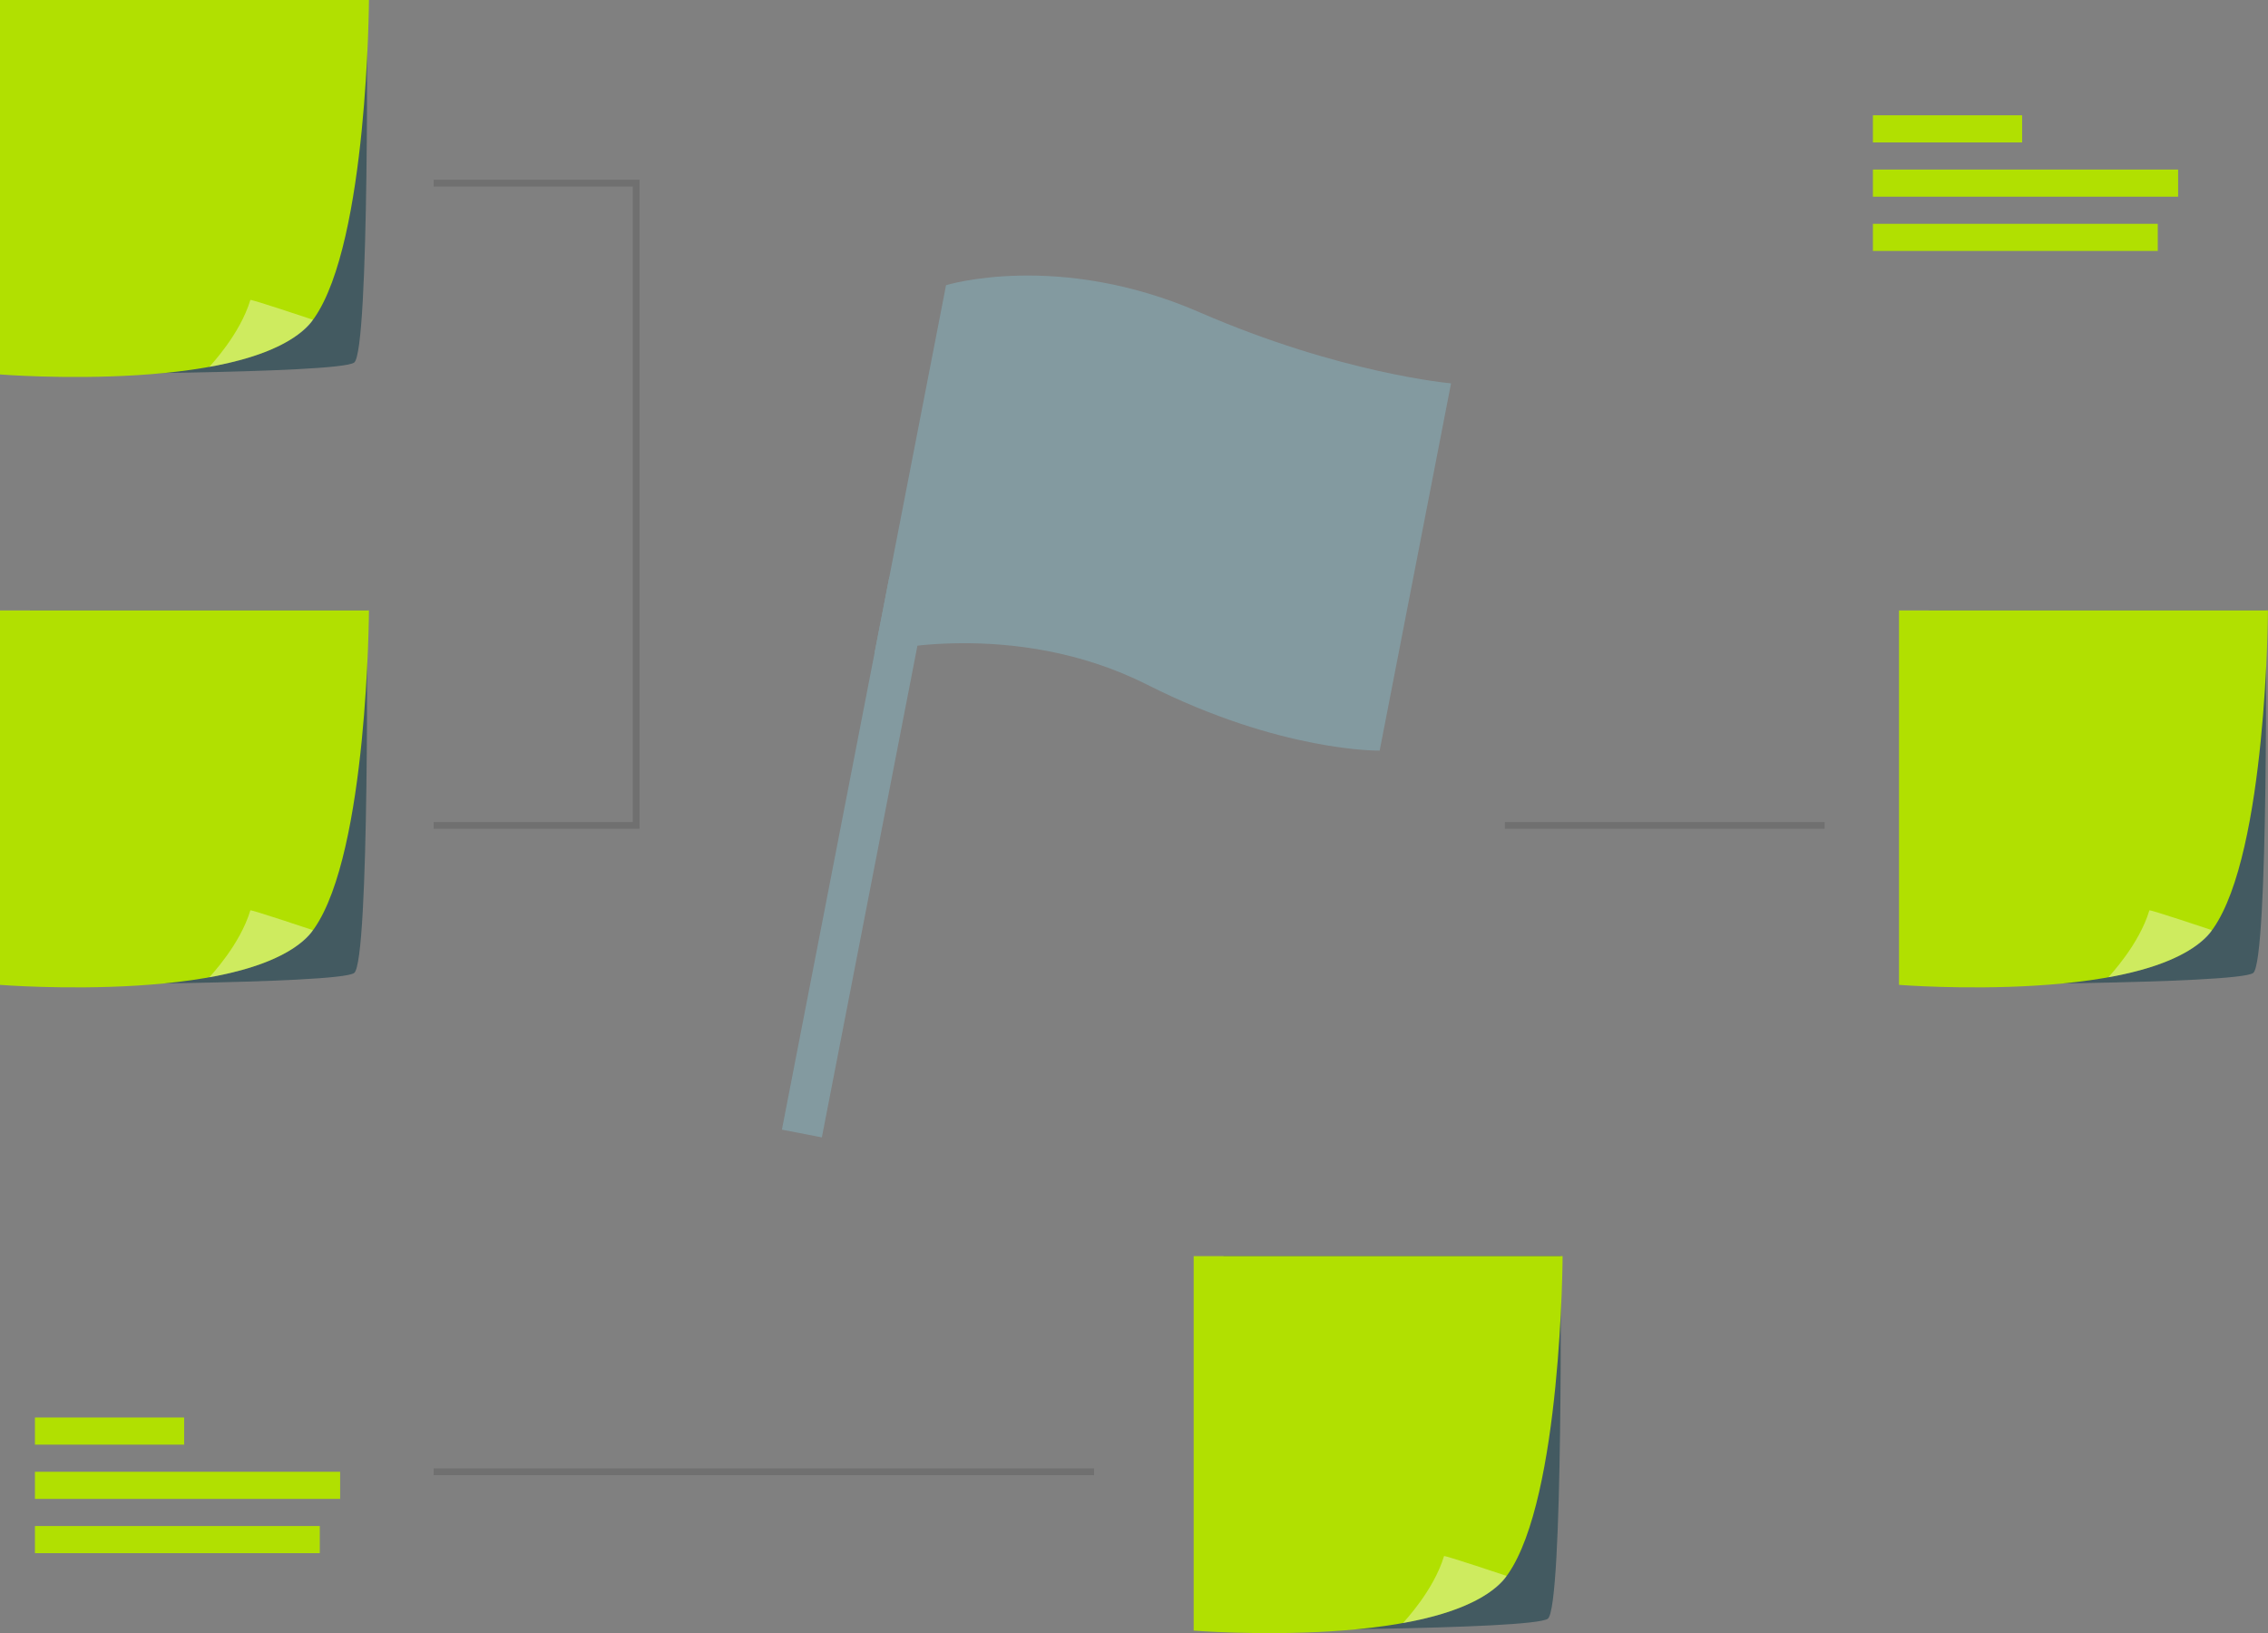 <svg xmlns="http://www.w3.org/2000/svg" width="334.405" height="240.791" viewBox="0 0 334.405 240.791"><rect x="0" y="0" width="334.405" height="240.791" fill="#808080" stroke="none"/><g transform="translate(-484.849 -2458)"><g transform="translate(484.849 2458)"><path d="M0,0H49.676s.433,51.772-1.877,53.459S0,55.163,0,55.163Z" transform="translate(4.417)" fill="#083643" opacity="0.51"></path><path d="M0,0H54.4s-.148,35.575-8.081,46.917S0,55.21,0,55.21Z" transform="translate(0)" fill="#b1e001"></path><path d="M6196.068,12716.135c.26-.34,4.5-4.768,6.042-9.861-.153-.23,9.224,2.914,9.224,2.914S6208.917,12713.863,6196.068,12716.135Z" transform="translate(-6165.195 -12662.044)" fill="#fff" opacity="0.37"></path></g><g transform="translate(484.849 2548)"><path d="M0,0H49.676s.433,51.772-1.877,53.459S0,55.163,0,55.163Z" transform="translate(4.417)" fill="#083643" opacity="0.51"></path><path d="M0,0H54.4s-.148,35.575-8.081,46.917S0,55.21,0,55.21Z" transform="translate(0)" fill="#b1e001"></path><path d="M6196.068,12716.135c.26-.34,4.5-4.768,6.042-9.861-.153-.23,9.224,2.914,9.224,2.914S6208.917,12713.863,6196.068,12716.135Z" transform="translate(-6165.195 -12662.044)" fill="#fff" opacity="0.37"></path></g><g transform="translate(764.849 2548)"><path d="M0,0H49.676s.433,51.772-1.877,53.459S0,55.163,0,55.163Z" transform="translate(4.417)" fill="#083643" opacity="0.51"></path><path d="M0,0H54.4s-.148,35.575-8.081,46.917S0,55.21,0,55.21Z" transform="translate(0)" fill="#b1e001"></path><path d="M6196.068,12716.135c.26-.34,4.5-4.768,6.042-9.861-.153-.23,9.224,2.914,9.224,2.914S6208.917,12713.863,6196.068,12716.135Z" transform="translate(-6165.195 -12662.044)" fill="#fff" opacity="0.37"></path></g><g transform="translate(660.849 2643.208)"><path d="M0,0H49.676s.433,51.772-1.877,53.459S0,55.163,0,55.163Z" transform="translate(4.417)" fill="#083643" opacity="0.51"></path><path d="M0,0H54.4s-.148,35.575-8.081,46.917S0,55.21,0,55.21Z" transform="translate(0)" fill="#b1e001"></path><path d="M6196.068,12716.135c.26-.34,4.5-4.768,6.042-9.861-.153-.23,9.224,2.914,9.224,2.914S6208.917,12713.863,6196.068,12716.135Z" transform="translate(-6165.195 -12662.044)" fill="#fff" opacity="0.37"></path></g><rect width="22" height="4" transform="translate(761 2475)" fill="#b1e001"></rect><rect width="22" height="4" transform="translate(490 2667)" fill="#b1e001"></rect><rect width="45" height="4" transform="translate(761 2483)" fill="#b1e001"></rect><rect width="45" height="4" transform="translate(490 2675)" fill="#b1e001"></rect><rect width="42" height="4" transform="translate(761 2491)" fill="#b1e001"></rect><rect width="42" height="4" transform="translate(490 2683)" fill="#b1e001"></rect><path d="M0-2.075s15.218-8.146,37.435-3.216S75.854-2.075,75.854-2.075V53.088s-14.211,3.019-35.5-3S0,53.088,0,53.088Z" transform="translate(623.943 2502.086) rotate(11)" fill="#839aa0"></path><rect width="6" height="83" transform="translate(615.975 2543.079) rotate(11)" fill="#839aa0"></rect><path d="M6291.787,11768h29.859v94.7h-29.859" transform="translate(-5743 -9283)" fill="none" stroke="#707070" stroke-width="1"></path><path d="M6291.787,11958h97.375" transform="translate(-5743 -9283)" fill="none" stroke="#707070" stroke-width="1"></path><path d="M6496.879,11862.7h-47.137" transform="translate(-5743 -9283)" fill="none" stroke="#707070" stroke-width="1"></path></g></svg>